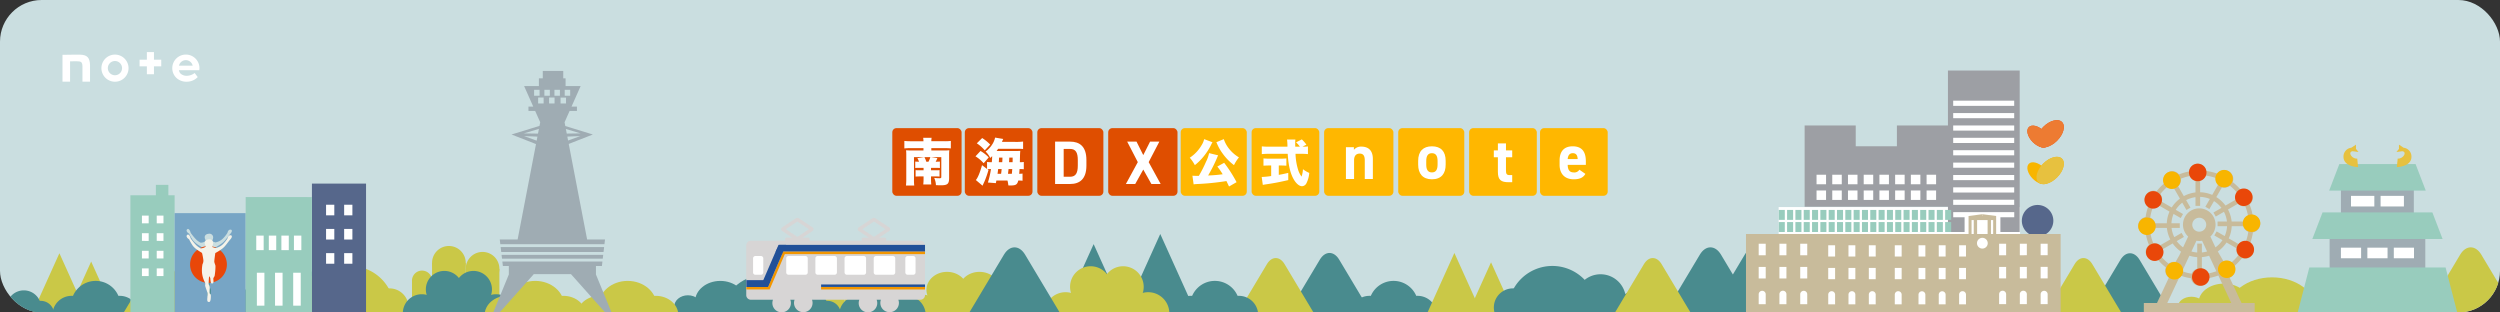<svg xmlns="http://www.w3.org/2000/svg" xmlns:xlink="http://www.w3.org/1999/xlink" width="1200" height="150" viewBox="0 0 1200 150"><rect x="0" y="0" width="1200" height="150" fill="#333333" stroke="none"/><defs><clipPath id="a"><rect width="1200" height="150" rx="20" transform="translate(-15795 -4571)" fill="#7fcad4" opacity="0.254"/></clipPath><clipPath id="b"><rect width="84.587" height="20.688" fill="none"/></clipPath><clipPath id="c"><rect width="67.213" height="20.351" fill="none"/></clipPath><clipPath id="d"><rect width="26.326" height="14.883" fill="none"/></clipPath><clipPath id="e"><rect width="42.882" height="21.247" fill="none"/></clipPath><clipPath id="f"><rect width="84.587" height="27.506" fill="none"/></clipPath><clipPath id="k"><rect width="84.587" height="22.665" fill="none"/></clipPath><clipPath id="l"><rect width="74.858" height="22.665" fill="none"/></clipPath><clipPath id="m"><rect width="74.858" height="19.893" fill="none"/></clipPath><clipPath id="p"><rect width="50.153" height="21.247" fill="#cac847"/></clipPath><clipPath id="r"><rect width="42.883" height="21.247" fill="none"/></clipPath><clipPath id="s"><rect width="42.883" height="21.247" fill="#498b8e"/></clipPath><clipPath id="t"><rect width="85.811" height="45.329" fill="none"/></clipPath></defs><g transform="translate(15795 4571)"><rect width="1200" height="150" rx="20" transform="translate(-15795 -4571)" fill="#cadee0"/><g clip-path="url(#a)"><g transform="translate(-15366.695 -4509.5)"><g transform="translate(310.907 0)"><rect width="32.483" height="32.483" rx="2" transform="translate(0 0)" fill="#ffb700"/><path d="M408.35,21.431c-1.07,1.864-2.843,2.6-5.593,2.6-4.585,0-6.785-2.964-6.785-6.908V15.043c0-4.615,2.322-6.846,6.3-6.846,4.31,0,6.3,2.506,6.3,7.152v1.742h-8.711c.031,2.11.7,3.637,2.873,3.637a2.727,2.727,0,0,0,2.721-1.314Zm-8.5-7.122h4.8c-.092-1.987-.887-2.812-2.354-2.812-1.559,0-2.292,1.07-2.445,2.812" transform="translate(-386.579 0.532)" fill="#fff"/></g><g transform="translate(276.877 0)"><rect width="32.483" height="32.483" rx="2" transform="translate(0 0)" fill="#ffb700"/><path d="M366.271,6.106h1.956V2.744h3.882V6.106H375.1v3.3h-2.995v6.388c0,1.528.306,2.171,1.743,2.171H375.1v3.423h-1.65c-3.7,0-5.227-1.039-5.227-4.983v-7h-1.956Z" transform="translate(-354.421 4.579)" fill="#fff"/></g><g transform="translate(242.847 0)"><rect width="31.709" height="32.483" rx="2" transform="translate(0 0)" fill="#ffb700"/><path d="M342.756,17c0,4.187-1.986,7.03-6.6,7.03-4.432,0-6.6-2.751-6.6-7.03V15.166c0-4.585,2.415-6.969,6.6-6.969,4.249,0,6.6,2.384,6.6,6.969Zm-3.882-.122V15.288c0-2.445-.795-3.79-2.72-3.79s-2.72,1.345-2.72,3.79v1.589c0,2.2.55,3.851,2.72,3.851,2.14,0,2.72-1.65,2.72-3.851" transform="translate(-319.989 0.532)" fill="#fff"/><path d="M336.154,24.529c-4.513,0-7.1-2.745-7.1-7.53V15.166a7.712,7.712,0,0,1,1.871-5.551A6.957,6.957,0,0,1,336.154,7.7c4.58,0,7.1,2.652,7.1,7.469V17a8.015,8.015,0,0,1-1.693,5.413A6.811,6.811,0,0,1,336.154,24.529Zm0-15.832c-3.992,0-6.1,2.237-6.1,6.469V17c0,4.211,2.167,6.53,6.1,6.53,5.043,0,6.1-3.551,6.1-6.53V15.166C342.256,10.934,340.146,8.7,336.154,8.7Zm0,12.531a2.806,2.806,0,0,1-2.6-1.345,5.822,5.822,0,0,1-.616-3.006V15.288c0-2.847,1.083-4.29,3.22-4.29s3.22,1.443,3.22,4.29v1.589a5.845,5.845,0,0,1-.629,3.008A2.8,2.8,0,0,1,336.154,21.228Zm0-9.23c-1.033,0-2.22.374-2.22,3.29v1.589c0,2.38.643,3.351,2.22,3.351,1.1,0,2.22-.4,2.22-3.351V15.288C338.374,12.372,337.188,12,336.154,12Z" transform="translate(-319.989 0.532)" fill="rgba(0,0,0,0)"/></g><g transform="translate(207.271 0)"><rect width="33.256" height="32.483" rx="2" transform="translate(0 0)" fill="#ffb700"/><path d="M293.966,8.473h3.821V9.757A4.4,4.4,0,0,1,301.3,8.2c3.087,0,5.594,1.467,5.594,5.991v9.567h-3.882V14.8c0-2.384-.855-3.24-2.445-3.24-1.8,0-2.69,1.193-2.69,3.209v8.987h-3.912Z" transform="translate(-283.497 0.669)" fill="#fff"/></g><g transform="translate(172.468 0)"><rect width="32.483" height="32.483" rx="2" transform="translate(0 0)" fill="#ffb700"/><path d="M240.989,12.534c-.876,0-1.922.049-2.677.1v-3.5a25.981,25.981,0,0,0,2.774.122h5.5a25.3,25.3,0,0,0,2.726-.122v3.5c-.755-.049-1.8-.1-2.7-.1h-.95v4.5c1.533-.268,2.434-.462,4.551-.95v3.457c-4.551,1.047-6.887,1.485-10.539,2.02-.8.122-1.192.171-1.679.293l-.535-3.821a33.989,33.989,0,0,0,4.551-.439V12.534ZM257.3,3.5a13.8,13.8,0,0,0,2.36-.122v3.7a26.723,26.723,0,0,0-3.164-.146h-2.8a28.339,28.339,0,0,0,1.193,7.472,10.666,10.666,0,0,0,1.7,3.456,12.91,12.91,0,0,0,.681-3.553,13.75,13.75,0,0,0,3.018,1.8,13.22,13.22,0,0,1-1.387,5.014,2.481,2.481,0,0,1-2.069,1.363c-1.412,0-3.017-1.412-4.259-3.772-1.46-2.75-2.312-6.5-2.628-11.78h-9.273c-1.145,0-2.093.049-3.164.146V3.358a27.6,27.6,0,0,0,3.164.146h9.151a26.815,26.815,0,0,0-.195-3.431h4.015a8.877,8.877,0,0,0-.1,1.436c0,.218,0,.73.024,2h2.24a12.313,12.313,0,0,0-1.85-2.093L256.736,0a19.762,19.762,0,0,1,2.191,2.531l-1.9.974Z" transform="translate(-232.62 5.401)" fill="#fff"/><path d="M256.833,22.988c-1.614,0-3.371-1.51-4.7-4.04a23.812,23.812,0,0,1-2.318-8.073v2.289l-.532-.034c-.449-.029-1.609-.1-2.669-.1h-.45v3.406c1.19-.217,2.11-.419,3.939-.84l.612-.141v4.483l-.388.089c-4.437,1.02-6.81,1.475-10.578,2.027l-.367.055a12.8,12.8,0,0,0-1.264.228l-.539.135-.692-4.941h.575a31.217,31.217,0,0,0,4.051-.373V13.034h-.523c-.721,0-1.71.036-2.644.1l-.532.034v-4.6l.562.071a25.718,25.718,0,0,0,2.712.118h5.5a25.109,25.109,0,0,0,2.663-.118l.314-.04q-.049-.565-.088-1.155h-8.8c-1.076,0-2.009.043-3.119.144l-.545.05V2.8l.558.066A27.255,27.255,0,0,0,240.673,3h8.633a21.679,21.679,0,0,0-.172-2.86l-.082-.571h5.177l-.091.578c-.033.208-.056.417-.071.645l2.771-1.41.257.267a20.288,20.288,0,0,1,2.228,2.574l.364.476-.462.237c.122-.014.235-.03.344-.049l.586-.1V7.651l-.564-.073a26.3,26.3,0,0,0-3.1-.142h-2.265a26.611,26.611,0,0,0,1.133,6.814,12.2,12.2,0,0,0,1.057,2.473,20.048,20.048,0,0,0,.356-2.46l.088-.9.716.555a13.241,13.241,0,0,0,2.916,1.74l.342.153-.051.371a13.618,13.618,0,0,1-1.451,5.2l0,.008A2.963,2.963,0,0,1,256.833,22.988ZM240.673,6.436h9.744l.028.47c.31,5.176,1.126,8.854,2.571,11.575,1.138,2.164,2.6,3.507,3.818,3.507a2.01,2.01,0,0,0,1.64-1.12,12.055,12.055,0,0,0,1.269-4.458,13.8,13.8,0,0,1-2.067-1.181,10.8,10.8,0,0,1-.622,2.824l-.329.807-.531-.691a11.078,11.078,0,0,1-1.782-3.6,28.853,28.853,0,0,1-1.217-7.6l-.033-.531h3.331c1.048,0,1.955.031,2.664.091V3.951c-.49.044-1.066.054-1.86.054h-4.215l-.009-.49c-.024-1.27-.024-1.785-.024-2,0-.353.011-.654.034-.936H250.2c.039.416.06,1.017.127,2.913l.018.518h-9.669c-1.041,0-1.919-.031-2.664-.094V6.538C238.922,6.467,239.746,6.436,240.673,6.436Zm-2.639,12.086.382,2.732c.236-.043.489-.081.816-.13l.368-.055c3.629-.532,5.954-.972,10.114-1.924V16.714c-1.715.392-2.589.574-3.965.815l-.586.1v-5.6h1.45c.787,0,1.625.036,2.2.067V9.676c-.609.045-1.408.072-2.226.072h-5.5c-.842,0-1.658-.027-2.274-.072V12.1c.575-.031,1.405-.067,2.177-.067h1.523v6l-.429.061C240.3,18.345,239.02,18.483,238.033,18.522ZM254.815,1.538a13.279,13.279,0,0,1,1.4,1.664l.087.114,1.868-.958A16.341,16.341,0,0,0,256.632.614ZM254.063,3h.731a8.564,8.564,0,0,0-.743-.815C254.053,2.4,254.057,2.668,254.063,3Z" transform="translate(-232.62 5.401)" fill="rgba(0,0,0,0)"/></g><g transform="translate(138.438 0)"><rect width="31.709" height="32.483" rx="2" transform="translate(0 0)" fill="#ffb700"/><path d="M195.774,1.724a8.113,8.113,0,0,0-.657,1.216,29.194,29.194,0,0,1-3.968,6.036A25.473,25.473,0,0,1,187.3,12.7a17.811,17.811,0,0,0-2.434-3.554,18.03,18.03,0,0,0,5.671-6.011A9.5,9.5,0,0,0,191.783.215Zm7.935,21.223c-.608-1.29-.779-1.655-1.242-2.6a123.218,123.218,0,0,1-14.384,1.436,13.1,13.1,0,0,0-1.362.145l-.584-4.162a16.818,16.818,0,0,0,1.776.073h1.315a63,63,0,0,0,3.431-6.741,17.01,17.01,0,0,0,1.485-4.162L198.5,8a3.907,3.907,0,0,0-.365.779,73.2,73.2,0,0,1-4.454,8.883,67.84,67.84,0,0,0,6.985-.584,31.557,31.557,0,0,0-2.58-3.7l3.286-1.8a64.519,64.519,0,0,1,5.963,9.3ZM201.2.215a15.141,15.141,0,0,0,2.629,4.746,16.989,16.989,0,0,0,4.648,4.015,18.763,18.763,0,0,0-2.385,3.724,25.068,25.068,0,0,1-5.452-5.573,23.207,23.207,0,0,1-2.8-4.99,3.541,3.541,0,0,0-.218-.438Z" transform="translate(-180.52 5.065)" fill="#fff"/></g><g transform="translate(103.636 0)"><rect width="33.256" height="32.483" rx="2" transform="translate(0 0)" fill="#df4e00"/><path d="M141.115,22.111l5.718-10.492-5.1-9.844h4.48l3.242,6.484,3.271-6.484h4.451l-5.129,9.844L157.8,22.111h-4.45l-3.89-6.926-3.861,6.926Z" transform="translate(-132.629 4.702)" fill="#fff"/></g><g transform="translate(69.605 0)"><rect width="31.709" height="32.483" rx="2" transform="translate(0 0)" fill="#df4e00"/><path d="M104.126,22.111V1.775h7.22c4.6,0,7.811,2.358,7.811,8.842v2.652c0,6.454-3.213,8.841-7.811,8.841Zm10.9-8.841V10.617c0-3.507-.943-5.334-3.684-5.334h-3.094V18.633h3.094c2.741,0,3.684-1.856,3.684-5.364" transform="translate(-95.591 4.703)" fill="#fff"/></g><g transform="translate(34.803 0)"><rect width="32.483" height="32.483" rx="2" transform="translate(0 0)" fill="#df4e00"/><path d="M52.72,6.721a18.062,18.062,0,0,1,3.943,3.091l-2.434,2.8A17.032,17.032,0,0,0,50.31,9.3Zm4.7,8.689a12.45,12.45,0,0,0-1.363.073l.487.389a46.131,46.131,0,0,1-1.825,5.281c-.1.219-.438.974-1.022,2.239L50.48,20.667c.876-.9,2.044-3.7,2.969-7.131l2.41,1.826V12a15.208,15.208,0,0,0,2.288.122c.122-1.216.146-1.752.17-2.9-.365.34-.439.413-.925.852a10.315,10.315,0,0,0-2.239-3.067A12.425,12.425,0,0,0,58.317,3.63,10.122,10.122,0,0,0,59.729.3l3.894.657c-.195.462-.268.584-.414.925a3.85,3.85,0,0,1-.218.487h6.352a26.023,26.023,0,0,0,3.821-.17V5.772c-.755-.072-1.533-.1-3.334-.1h-8.64c-.365.535-.438.657-.73,1.071h8.786c1.217,0,2.069-.024,2.58-.074-.1.681-.146,1.68-.219,5.452A10.3,10.3,0,0,0,73.5,12v3.505a15.714,15.714,0,0,0-1.8-.1H71.46c-.1,1.582-.1,1.582-.17,2.263a8.626,8.626,0,0,0,1.606-.1v3.456a12.3,12.3,0,0,0-1.729-.1h-.316c-.487,1.922-1.168,2.36-3.675,2.36-.146,0-.17,0-1.095-.024a13.674,13.674,0,0,0-.414-2.336h-5.33l-.244,1.241-3.821-.292a46.014,46.014,0,0,0,1.485-6.473ZM53.523.515a20.4,20.4,0,0,1,3.845,3.14l-2.6,2.775a18.265,18.265,0,0,0-3.821-3.383ZM62.6,17.674c.171-1.193.171-1.193.268-2.263H61.189c-.147,1.289-.147,1.289-.293,2.263ZM61.627,9.91c-.024,1.047-.048,1.241-.121,2.214H63.16c0-.219.024-.389.024-.486.049-.706.049-.706.073-1.728Zm6.133,7.764c.1-.925.1-.925.195-2.263H66.178c-.072.681-.072.681-.267,2.263ZM66.544,9.91c-.049.876-.074,1.631-.122,2.214h1.7c.024-1.338.024-1.338.024-2.214Z" transform="translate(-45.185 4.242)" fill="#fff"/></g><g transform="translate(0 0)"><rect width="33.256" height="32.483" rx="2" transform="translate(0 0)" fill="#df4e00"/><path d="M5.233,11.883a17.341,17.341,0,0,0,1.8.073,8.98,8.98,0,0,0-.779-1.728l3.164-.487H4.624V20.474a21.151,21.151,0,0,0,.122,2.9H.779a26.272,26.272,0,0,0,.146-3.14V8.67a18.677,18.677,0,0,0-.1-2.215,24.718,24.718,0,0,0,2.507.1H9.176V5.434H3.115A28.812,28.812,0,0,0,0,5.579v-3.6a25.246,25.246,0,0,0,3.115.147h6.06A10.458,10.458,0,0,0,9.03.468h4.065a9.936,9.936,0,0,0-.146,1.656H19.2a24.707,24.707,0,0,0,3.115-.147v3.6A28.5,28.5,0,0,0,19.2,5.434H12.948V6.553H19.3a17.975,17.975,0,0,0,2.288-.1,19.209,19.209,0,0,0-.1,2.215V19.744c0,2.872-.754,3.529-3.992,3.529-.657,0-1.46-.024-2.336-.073a9.413,9.413,0,0,0-.828-3.48,21.239,21.239,0,0,0,2.531.17c.706,0,.876-.122.876-.633V9.741H12.729l3.14.487c-.122.243-.122.243-.414.925-.122.243-.219.438-.414.8a19.268,19.268,0,0,0,2.021-.073v3.091c-.681-.049-1.047-.073-2.093-.073H12.8v1.168h2.142A13.412,13.412,0,0,0,16.891,16v3.091a15.345,15.345,0,0,0-2.02-.073H12.8v.852c0,1.29.049,2.142.122,3.018H9.078a25.713,25.713,0,0,0,.146-3.018v-.852H7.618c-1.046,0-1.436.024-2.215.073V16a19.035,19.035,0,0,0,2.288.073H9.224V14.9H6.936a14.152,14.152,0,0,0-1.7.073Zm6.352.073a11.459,11.459,0,0,0,.9-2.215H9.614a11.178,11.178,0,0,1,.925,2.215Z" transform="translate(5.782 4.167)" fill="#fff"/></g></g><g transform="translate(-14872.449 -4452.926)"><path d="M247.382,329.174a8.08,8.08,0,1,1-8.081-8.081,8.081,8.081,0,0,1,8.081,8.081" transform="translate(-23.834 -321.093)" fill="#cac847"/><rect width="16.161" height="21.681" transform="translate(207.385 8.165)" fill="#cac847"/><path d="M264.705,332.232a8.08,8.08,0,1,1-8.079-8.081,8.078,8.078,0,0,1,8.079,8.081" transform="translate(-24.998 -321.298)" fill="#cac847"/><rect width="16.16" height="18.83" transform="translate(223.546 11.016)" fill="#cac847"/><path d="M230.527,338.571a4.816,4.816,0,1,1-4.816-4.816,4.815,4.815,0,0,1,4.816,4.816" transform="translate(-23.141 -321.944)" fill="#cac847"/><rect width="9.631" height="14.637" transform="translate(197.756 16.678)" fill="#cac847"/><path d="M51.342,353.189l-12.8-28.363-12.8,28.363Z" transform="translate(-10.029 -321.344)" fill="#cac847"/><path d="M65.81,352.979,55.032,329.1,44.256,352.979Z" transform="translate(-11.273 -321.631)" fill="#cac847"/><g transform="translate(121.586 11.016)"><g transform="translate(0 0)" clip-path="url(#b)"><path d="M175.521,344.782c0,5.051-5.443,9.145-12.158,9.145s-12.157-4.094-12.157-9.145,5.444-9.145,12.157-9.145,12.158,4.093,12.158,9.145" transform="translate(-140.044 -328.591)" fill="#cac847"/><path d="M153.676,349.557c0,2.733-2.946,4.948-6.577,4.948s-6.578-2.215-6.578-4.948,2.946-4.948,6.578-4.948,6.577,2.216,6.577,4.948" transform="translate(-139.326 -331.268)" fill="#cac847"/><path d="M217.831,349.8c0,3.809-4.105,6.9-9.169,6.9s-9.17-3.088-9.17-6.9,4.106-6.895,9.17-6.895,9.169,3.086,9.169,6.895" transform="translate(-143.288 -330.759)" fill="#cac847"/><path d="M208.815,347.4c0,8.859-9.548,16.041-21.326,16.041s-21.328-7.182-21.328-16.041,9.549-16.04,21.328-16.04,21.326,7.18,21.326,16.04" transform="translate(-141.049 -327.316)" fill="#cac847"/></g></g><g transform="translate(186.917 11.353)"><g transform="translate(0 0)" clip-path="url(#c)"><path d="M260.768,342.793a8.874,8.874,0,1,1-8.875-8.874,8.874,8.874,0,0,1,8.875,8.874" transform="translate(-211.544 -333.308)" fill="#498b8e"/><path d="M245.775,342.793a8.874,8.874,0,1,1-8.875-8.874,8.875,8.875,0,0,1,8.875,8.874" transform="translate(-210.537 -333.308)" fill="#498b8e"/><path d="M272.576,355.018a9.1,9.1,0,1,1-9.105-9.1,9.1,9.1,0,0,1,9.105,9.1" transform="translate(-212.306 -334.114)" fill="#498b8e"/><path d="M216.181,355.018a9.106,9.106,0,1,0,9.106-9.1,9.105,9.105,0,0,0-9.106,9.1" transform="translate(-209.741 -334.114)" fill="#498b8e"/><rect width="29.582" height="11.67" transform="translate(17.91 13.61)" fill="#498b8e"/></g></g><g transform="translate(0 16.881)"><g transform="translate(0 0)" clip-path="url(#d)"><path d="M28.875,352.237a8.309,8.309,0,1,1-8.309-8.309,8.309,8.309,0,0,1,8.309,8.309" transform="translate(-9.123 -339.508)" fill="#498b8e"/><path d="M35.843,355.795a6.483,6.483,0,1,1-6.483-6.484,6.481,6.481,0,0,1,6.483,6.484" transform="translate(-9.836 -339.87)" fill="#498b8e"/><path d="M5.552,355.795a6.483,6.483,0,1,0,6.482-6.484,6.481,6.481,0,0,0-6.482,6.484" transform="translate(-8.672 -339.87)" fill="#498b8e"/></g></g><g transform="translate(24.298 10.443)"><g transform="translate(0 0)" clip-path="url(#e)"><path d="M69.147,350.915a11.861,11.861,0,1,1-11.862-11.862,11.861,11.861,0,0,1,11.862,11.862" transform="translate(-35.649 -332.743)" fill="#498b8e"/><path d="M79.094,355.992a9.254,9.254,0,1,1-9.254-9.254,9.255,9.255,0,0,1,9.254,9.254" transform="translate(-36.668 -333.259)" fill="#498b8e"/><path d="M35.854,355.992a9.254,9.254,0,1,0,9.254-9.254,9.254,9.254,0,0,0-9.254,9.254" transform="translate(-35.006 -333.259)" fill="#498b8e"/></g></g><path d="M95.943,350.014l14.981-25.043c2.536-4.238,6.684-4.238,9.219,0l14.982,25.043Z" transform="translate(-15.678 -318.31)" fill="#498b8e"/><path d="M274.746,352.844l16.484-27.555c2.79-4.663,7.355-4.663,10.144,0l16.484,27.555Z" transform="translate(-32.898 -321.14)" fill="#cac847"/><path d="M72.7,353.214l13.76-23c2.329-3.893,6.14-3.893,8.468,0l13.76,23Z" transform="translate(-13.184 -321.509)" fill="#cac847"/></g><g transform="translate(-15795 -4463.672)"><path d="M247.382,329.174a8.08,8.08,0,1,1-8.081-8.081,8.081,8.081,0,0,1,8.081,8.081" transform="translate(-23.834 -310.345)" fill="#cac847"/><rect width="16.161" height="21.681" transform="translate(207.385 18.913)" fill="#cac847"/><path d="M264.705,332.232a8.08,8.08,0,1,1-8.079-8.081,8.078,8.078,0,0,1,8.079,8.081" transform="translate(-24.998 -310.551)" fill="#cac847"/><rect width="16.16" height="18.83" transform="translate(223.546 21.764)" fill="#cac847"/><path d="M230.527,338.571a4.816,4.816,0,1,1-4.816-4.816,4.815,4.815,0,0,1,4.816,4.816" transform="translate(-23.141 -311.196)" fill="#cac847"/><rect width="9.631" height="14.637" transform="translate(197.756 27.426)" fill="#cac847"/><path d="M994.044,335.865a6.493,6.493,0,1,1-6.493-6.493,6.493,6.493,0,0,1,6.493,6.493" transform="translate(-74.214 -310.902)" fill="#cac847"/><rect width="12.986" height="17.421" transform="translate(906.843 25.031)" fill="#cac847"/><path d="M1007.963,338.322a6.492,6.492,0,1,1-6.491-6.493,6.491,6.491,0,0,1,6.491,6.493" transform="translate(-75.15 -311.067)" fill="#cac847"/><rect width="12.984" height="15.129" transform="translate(919.829 27.323)" fill="#cac847"/><path d="M980.5,342.151a3.869,3.869,0,1,1-3.869-3.869,3.869,3.869,0,0,1,3.869,3.869" transform="translate(-73.657 -311.5)" fill="#cac847"/><path d="M157.861,347.041l16.911-37.47,16.912,37.47Z" transform="translate(-18.906 -309.571)" fill="#498b8e"/><path d="M140.328,351.671l14.237-31.544L168.8,351.671Z" transform="translate(-17.728 -310.28)" fill="#498b8e"/><path d="M51.342,353.189l-12.8-28.363-12.8,28.363Z" transform="translate(-10.029 -310.596)" fill="#cac847"/><path d="M65.81,352.979,55.032,329.1,44.256,352.979Z" transform="translate(-11.273 -310.883)" fill="#cac847"/><g transform="translate(121.586 14.946)"><g transform="translate(0 0)" clip-path="url(#f)"><path d="M175.521,347.8a12.158,12.158,0,1,1-12.158-12.158A12.158,12.158,0,0,1,175.521,347.8" transform="translate(-140.044 -326.269)" fill="#cac847"/><path d="M153.676,351.187a6.578,6.578,0,1,1-6.577-6.578,6.578,6.578,0,0,1,6.577,6.578" transform="translate(-139.326 -326.872)" fill="#cac847"/><path d="M217.831,352.071a9.169,9.169,0,1,1-9.169-9.167,9.169,9.169,0,0,1,9.169,9.167" transform="translate(-143.288 -326.757)" fill="#cac847"/><path d="M208.815,352.691a21.327,21.327,0,1,1-21.326-21.326,21.327,21.327,0,0,1,21.326,21.326" transform="translate(-141.049 -325.982)" fill="#cac847"/></g></g><path d="M786.147,353.361l-10.779-23.878-10.776,23.878Z" transform="translate(-59.671 -310.909)" fill="#cac847"/><g transform="translate(707.001 14.946)"><g transform="translate(0 0)" clip-path="url(#f)"><path d="M819.468,347.8a12.158,12.158,0,1,0,12.158-12.158A12.158,12.158,0,0,0,819.468,347.8" transform="translate(-770.358 -326.269)" fill="#498b8e"/><path d="M842.116,351.187a6.578,6.578,0,1,0,6.578-6.578,6.578,6.578,0,0,0-6.578,6.578" transform="translate(-771.88 -326.872)" fill="#498b8e"/><path d="M777.588,352.071a9.169,9.169,0,1,0,9.169-9.167,9.169,9.169,0,0,0-9.169,9.167" transform="translate(-767.544 -326.757)" fill="#498b8e"/><path d="M784.854,352.691a21.326,21.326,0,1,0,21.325-21.326,21.326,21.326,0,0,0-21.325,21.326" transform="translate(-768.033 -325.982)" fill="#498b8e"/></g></g><g transform="translate(186.917 22.101)"><g transform="translate(0 0)" clip-path="url(#c)"><path d="M260.768,342.793a8.874,8.874,0,1,1-8.875-8.874,8.874,8.874,0,0,1,8.875,8.874" transform="translate(-211.544 -333.308)" fill="#498b8e"/><path d="M245.775,342.793a8.874,8.874,0,1,1-8.875-8.874,8.875,8.875,0,0,1,8.875,8.874" transform="translate(-210.537 -333.308)" fill="#498b8e"/><path d="M272.576,355.018a9.1,9.1,0,1,1-9.105-9.1,9.1,9.1,0,0,1,9.105,9.1" transform="translate(-212.306 -334.114)" fill="#498b8e"/><path d="M216.181,355.018a9.106,9.106,0,1,0,9.106-9.1,9.105,9.105,0,0,0-9.106,9.1" transform="translate(-209.741 -334.114)" fill="#498b8e"/><rect width="29.582" height="11.67" transform="translate(17.91 13.61)" fill="#498b8e"/></g></g><g transform="translate(0 27.629)"><g transform="translate(0 0)" clip-path="url(#d)"><path d="M28.875,352.237a8.309,8.309,0,1,1-8.309-8.309,8.309,8.309,0,0,1,8.309,8.309" transform="translate(-9.123 -339.508)" fill="#498b8e"/><path d="M35.843,355.795a6.483,6.483,0,1,1-6.483-6.484,6.481,6.481,0,0,1,6.483,6.484" transform="translate(-9.836 -339.87)" fill="#498b8e"/><path d="M5.552,355.795a6.483,6.483,0,1,0,6.482-6.484,6.481,6.481,0,0,0-6.482,6.484" transform="translate(-8.672 -339.87)" fill="#498b8e"/></g></g><g transform="translate(24.298 21.19)"><g transform="translate(0 0)" clip-path="url(#e)"><path d="M69.147,350.915a11.861,11.861,0,1,1-11.862-11.862,11.861,11.861,0,0,1,11.862,11.862" transform="translate(-35.649 -332.743)" fill="#498b8e"/><path d="M79.094,355.992a9.254,9.254,0,1,1-9.254-9.254,9.255,9.255,0,0,1,9.254,9.254" transform="translate(-36.668 -333.259)" fill="#498b8e"/><path d="M35.854,355.992a9.254,9.254,0,1,0,9.254-9.254,9.254,9.254,0,0,0-9.254,9.254" transform="translate(-35.006 -333.259)" fill="#498b8e"/></g></g><path d="M889.031,352.844l16.484-27.555c2.789-4.663,7.354-4.663,10.144,0l16.484,27.555Z" transform="translate(-68.031 -310.392)" fill="#498b8e"/><path d="M95.943,352.844l16.484-27.555c2.79-4.663,7.354-4.663,10.143,0l16.485,27.555Z" transform="translate(-14.745 -310.392)" fill="#498b8e"/><path d="M72.7,353.214l13.76-23c2.329-3.893,6.14-3.893,8.468,0l13.76,23Z" transform="translate(-13.184 -310.762)" fill="#cac847"/><path d="M459.692,329.174a8.08,8.08,0,1,1-8.081-8.081,8.081,8.081,0,0,1,8.081,8.081" transform="translate(-38.099 -310.345)" fill="#cac847"/><rect width="16.161" height="21.681" transform="translate(405.432 18.913)" fill="#cac847"/><path d="M473.62,336.613a6.382,6.382,0,1,1-6.381-6.384,6.381,6.381,0,0,1,6.381,6.384" transform="translate(-39.263 -310.959)" fill="#cac847"/><rect width="12.765" height="14.874" transform="translate(421.592 25.72)" fill="#cac847"/><path d="M442.632,333.838a6.232,6.232,0,1,1-6.232-6.233,6.231,6.231,0,0,1,6.232,6.233" transform="translate(-37.201 -310.783)" fill="#cac847"/><rect width="12.463" height="18.943" transform="translate(392.968 23.119)" fill="#cac847"/><path d="M587.806,352.382l16.911-37.47,16.912,37.47Z" transform="translate(-47.793 -309.93)" fill="#498b8e"/><path d="M556.39,351.671l14.238-31.544,14.236,31.544Z" transform="translate(-45.682 -310.28)" fill="#498b8e"/><path d="M950.041,352.809l14.237-31.544,14.236,31.544Z" transform="translate(-72.13 -310.357)" fill="#498b8e"/><path d="M925.96,352.382l16.911-37.47,16.912,37.47Z" transform="translate(-70.513 -309.93)" fill="#cac847"/><g transform="translate(322.429 19.787)"><g transform="translate(0 0)" clip-path="url(#k)"><path d="M404.831,345.656c0,5.534-5.443,10.019-12.158,10.019s-12.157-4.485-12.157-10.019,5.444-10.019,12.157-10.019,12.158,4.484,12.158,10.019" transform="translate(-369.354 -327.917)" fill="#498b8e"/><path d="M382.987,350.03c0,2.994-2.945,5.421-6.578,5.421s-6.576-2.427-6.576-5.421,2.945-5.421,6.576-5.421,6.578,2.428,6.578,5.421" transform="translate(-368.636 -329.993)" fill="#498b8e"/><path d="M447.141,350.458c0,4.173-4.105,7.556-9.169,7.556s-9.169-3.383-9.169-7.556,4.1-7.554,9.169-7.554,9.169,3.381,9.169,7.554" transform="translate(-372.598 -329.599)" fill="#498b8e"/><path d="M438.124,348.938c0,9.706-9.547,17.574-21.325,17.574s-21.328-7.868-21.328-17.574,9.549-17.573,21.328-17.573,21.325,7.866,21.325,17.573" transform="translate(-370.359 -326.929)" fill="#498b8e"/></g></g><g transform="translate(494.154 19.787)"><g transform="translate(0 0)" clip-path="url(#l)"><path d="M595.991,341.4a9.884,9.884,0,1,1-9.885-9.883,9.884,9.884,0,0,1,9.885,9.883" transform="translate(-541.169 -330.832)" fill="#cac847"/><path d="M579.292,341.4a9.884,9.884,0,1,1-9.884-9.883,9.884,9.884,0,0,1,9.884,9.883" transform="translate(-540.047 -330.832)" fill="#cac847"/><path d="M609.143,355.011A10.14,10.14,0,1,1,599,344.871a10.139,10.139,0,0,1,10.141,10.14" transform="translate(-542.018 -331.73)" fill="#cac847"/><path d="M546.333,355.011a10.142,10.142,0,1,0,10.142-10.14,10.14,10.14,0,0,0-10.142,10.14" transform="translate(-539.161 -331.73)" fill="#cac847"/><rect width="32.947" height="12.998" transform="translate(19.947 15.157)" fill="#cac847"/></g></g><g transform="translate(425.21 22.559)"><g transform="translate(0 0)" clip-path="url(#m)"><path d="M595.991,340.186c0,4.792-4.425,8.675-9.885,8.675s-9.882-3.883-9.882-8.675,4.423-8.674,9.882-8.674,9.885,3.884,9.885,8.674" transform="translate(-541.169 -330.915)" fill="#cac847"/><path d="M579.292,340.186c0,4.792-4.426,8.675-9.884,8.675s-9.883-3.883-9.883-8.675,4.425-8.674,9.883-8.674,9.884,3.884,9.884,8.674" transform="translate(-540.047 -330.915)" fill="#cac847"/><path d="M609.143,353.771c0,4.916-4.539,8.9-10.141,8.9s-10.14-3.984-10.14-8.9,4.541-8.9,10.14-8.9,10.141,3.984,10.141,8.9" transform="translate(-542.018 -333.337)" fill="#cac847"/><path d="M546.333,353.771c0,4.916,4.54,8.9,10.142,8.9s10.142-3.984,10.142-8.9-4.541-8.9-10.142-8.9-10.142,3.984-10.142,8.9" transform="translate(-539.161 -333.337)" fill="#cac847"/><rect width="32.947" height="11.408" transform="translate(19.947 13.303)" fill="#cac847"/></g></g><g transform="translate(377.613 27.629)"><g transform="translate(0 0)" clip-path="url(#d)"><path d="M433.685,352.237a8.309,8.309,0,1,1-8.31-8.309,8.309,8.309,0,0,1,8.31,8.309" transform="translate(-413.934 -339.508)" fill="#498b8e"/><path d="M440.653,355.795a6.483,6.483,0,1,1-6.482-6.484,6.481,6.481,0,0,1,6.482,6.484" transform="translate(-414.647 -339.87)" fill="#498b8e"/><path d="M410.362,355.795a6.483,6.483,0,1,0,6.482-6.484,6.481,6.481,0,0,0-6.482,6.484" transform="translate(-413.483 -339.87)" fill="#498b8e"/></g></g><g transform="translate(401.91 21.19)"><g transform="translate(0 0)" clip-path="url(#e)"><path d="M473.957,350.915A11.861,11.861,0,1,1,462.1,339.053a11.861,11.861,0,0,1,11.862,11.862" transform="translate(-440.459 -332.743)" fill="#498b8e"/><path d="M483.9,355.992a9.254,9.254,0,1,1-9.254-9.254,9.255,9.255,0,0,1,9.254,9.254" transform="translate(-441.478 -333.259)" fill="#498b8e"/><path d="M440.663,355.992a9.254,9.254,0,1,0,9.255-9.254,9.254,9.254,0,0,0-9.255,9.254" transform="translate(-439.816 -333.259)" fill="#498b8e"/></g></g><g transform="translate(275.98 21.19)"><g transform="translate(0 0)" clip-path="url(#p)"><path d="M477.98,350.915c0,6.551-6.211,11.862-13.873,11.862s-13.872-5.31-13.872-11.862,6.211-11.862,13.872-11.862,13.873,5.311,13.873,11.862" transform="translate(-438.802 -332.743)" fill="#cac847"/><path d="M487.042,355.992c0,5.111-4.846,9.254-10.824,9.254s-10.824-4.144-10.824-9.254,4.846-9.254,10.824-9.254,10.824,4.143,10.824,9.254" transform="translate(-437.422 -333.259)" fill="#cac847"/><path d="M440.663,355.992c0,5.111,4.845,9.254,10.825,9.254s10.822-4.144,10.822-9.254-4.846-9.254-10.822-9.254-10.825,4.143-10.825,9.254" transform="translate(-439.672 -333.259)" fill="#cac847"/></g></g><g transform="translate(231.627 21.19)"><g transform="translate(0 0)" clip-path="url(#p)"><path d="M477.98,350.915c0,6.551-6.211,11.862-13.873,11.862s-13.872-5.31-13.872-11.862,6.211-11.862,13.872-11.862,13.873,5.311,13.873,11.862" transform="translate(-438.802 -332.743)" fill="#cac847"/><path d="M487.042,355.992c0,5.111-4.846,9.254-10.824,9.254s-10.824-4.144-10.824-9.254,4.846-9.254,10.824-9.254,10.824,4.143,10.824,9.254" transform="translate(-437.422 -333.259)" fill="#cac847"/><path d="M440.663,355.992c0,5.111,4.845,9.254,10.825,9.254s10.822-4.144,10.822-9.254-4.846-9.254-10.822-9.254-10.825,4.143-10.825,9.254" transform="translate(-439.672 -333.259)" fill="#cac847"/></g></g><path d="M507.832,352.844l16.485-27.555c2.789-4.663,7.354-4.663,10.143,0l16.484,27.555Z" transform="translate(-42.419 -310.392)" fill="#498b8e"/><path d="M507.832,352.844l16.485-27.555c2.789-4.663,7.354-4.663,10.143,0l16.484,27.555Z" transform="translate(291.612 -310.392)" fill="#498b8e"/><path d="M507.832,350.155l15.057-25.168c2.547-4.259,6.717-4.259,9.265,0l15.056,25.168Z" transform="translate(110.647 -307.702)" fill="#498b8e"/><path d="M481.981,353.214l13.76-23c2.329-3.893,6.139-3.893,8.467,0l13.761,23Z" transform="translate(293.349 -310.762)" fill="#cac847"/><path d="M481.981,353.214l13.76-23c2.329-3.893,6.139-3.893,8.467,0l13.761,23Z" transform="translate(112.383 -310.762)" fill="#cac847"/><g transform="translate(647.269 21.19)"><g transform="translate(0 0)" clip-path="url(#r)"><path d="M736.989,350.915a11.862,11.862,0,1,1-11.863-11.862,11.862,11.862,0,0,1,11.863,11.862" transform="translate(-703.491 -332.743)" fill="#498b8e"/><path d="M746.936,355.992a9.254,9.254,0,1,1-9.254-9.254,9.254,9.254,0,0,1,9.254,9.254" transform="translate(-704.51 -333.259)" fill="#498b8e"/><path d="M703.7,355.992a9.254,9.254,0,1,0,9.254-9.254,9.253,9.253,0,0,0-9.254,9.254" transform="translate(-702.848 -333.259)" fill="#498b8e"/></g></g><g transform="translate(561.503 21.19)"><g transform="translate(0 0)" clip-path="url(#s)"><path d="M736.989,350.915a11.862,11.862,0,1,1-11.863-11.862,11.862,11.862,0,0,1,11.863,11.862" transform="translate(-703.491 -332.743)" fill="#498b8e"/><path d="M746.936,355.992a9.254,9.254,0,1,1-9.254-9.254,9.254,9.254,0,0,1,9.254,9.254" transform="translate(-704.51 -333.259)" fill="#498b8e"/><path d="M703.7,355.992a9.254,9.254,0,1,0,9.254-9.254,9.253,9.253,0,0,0-9.254,9.254" transform="translate(-702.848 -333.259)" fill="#498b8e"/></g></g><path d="M769.167,353.038l-12.8-28.363-12.8,28.363Z" transform="translate(-58.258 -310.586)" fill="#cac847"/></g><g transform="translate(-15732.41 -4482.871)"><rect width="16.791" height="35.447" transform="translate(1.774 13.284)" fill="#fff"/><rect width="27.052" height="35.447" transform="translate(57.743 24.478)" fill="#fff"/><rect width="27.052" height="35.447" transform="translate(84.794 6.755)" fill="#fff"/><path d="M62.256,379.973V374.96h-6v5.013H44.024v56.18H65.259v-56.18ZM52.8,418.751H49.563v-3.7H52.8Zm0-8.441H49.563v-3.7H52.8Zm0-8.444H49.563v-3.7H52.8Zm0-8.437H49.563v-3.7H52.8ZM59.9,418.751H56.661v-3.7H59.9Zm0-8.441H56.661v-3.7H59.9Zm0-8.444H56.661v-3.7H59.9Zm0-8.437H56.661v-3.7H59.9Z" transform="translate(-44.024 -374.363)" fill="#98ccbd"/><path d="M137.442,436.11h25.97V374.32h-25.97Zm10.736-23.335h-3.959v-5.088h3.959Zm0-11.606h-3.959v-5.09h3.959Zm0-11.613h-3.959v-5.093h3.959Zm8.679,23.219H152.9v-5.088h3.961Zm0-11.606H152.9v-5.09h3.961Zm0-11.613H152.9v-5.093h3.961Z" transform="translate(-50.301 -374.32)" fill="#56678b"/><path d="M66.789,437.131h34.1V389.526h-34.1Zm26.726-37.688c-1.032,1.089-2.2,3.126-3.774,4.356a24.536,24.536,0,0,1-3.429,2.179s-.522,3.528-.485,4.154.546,1.553.566,2.118a29.66,29.66,0,0,1-.4,4.656c-.243.746-.667.808-.627,1.551s.2,1.5-.079,1.86-.928.584-1.17-.424a13.093,13.093,0,0,1-.2-1.815,2.679,2.679,0,0,0-.507-.947s-.079-.063-.16.805-.14,2.258-.121,2.845.524.547.524,2.138a17.313,17.313,0,0,0-.061,2.318c.121.4.587.262.587,1.293s-.041,3.022-.929,2.942-.807-.7-.786-1.673a17.351,17.351,0,0,0,.1-2.6c-.121-.7-.866-2.58-1.068-3.308s.262-1.089-.263-2.057a12.215,12.215,0,0,1-1.31-4.5,15.649,15.649,0,0,1,.243-3.994,3.6,3.6,0,0,0,.422-1.912,27.332,27.332,0,0,0-.645-3.451c-.143-.261-2.947-1.593-4.418-3.469a22.874,22.874,0,0,1-1.753-3.047c-.2-.281-.749-.4-1.111-1.128a.8.8,0,0,1,.283-1.15c.16-.142.664-.163,1.089.625s.321.927.543,1.29A26.442,26.442,0,0,0,76.953,402a8.205,8.205,0,0,0,2.339,1.714,4.14,4.14,0,0,0,2.3-.727c.265-.3.062-.5-.16-.95s-.8-2.487,2.007-2.65a1.767,1.767,0,0,1,1.8,2.149c-.018.4-.4,1.069-.382,1.333s.222.3.524.381.665.244.968.327a6.9,6.9,0,0,0,4.075-2.34,14.033,14.033,0,0,0,1.735-2.282,2.377,2.377,0,0,1,.6-1.228,1.186,1.186,0,0,1,1.272-.184c.24.184.5.806-.523,1.9" transform="translate(-45.554 -375.342)" fill="#77a5c5"/><path d="M103.34,436.577h31.811V381.263H103.34Zm5.082-36.842h3.556v6.984h-3.556Zm3.915,33.643h-3.619V417.563h3.619Zm2.116-33.643h3.556v6.984h-3.556Zm6.6,33.643h-3.619V417.563h3.619Zm2.983-26.659h-3.553v-6.984h3.553Zm5.736,26.659h-3.62V417.563h3.62Zm.295-26.659h-3.554v-6.984h3.554Z" transform="translate(-48.009 -374.786)" fill="#98ccbd"/><path d="M92.4,415.3a8.832,8.832,0,1,1-8.834-8.83A8.833,8.833,0,0,1,92.4,415.3" transform="translate(-46.087 -376.48)" fill="#e94709"/><path d="M93.928,402.879c-1.032,1.089-2.2,3.126-3.774,4.356a24.533,24.533,0,0,1-3.429,2.179s-.522,3.528-.485,4.154.546,1.553.566,2.118a29.691,29.691,0,0,1-.4,4.657c-.243.745-.667.807-.627,1.55s.2,1.5-.079,1.86-.928.583-1.17-.424a13.081,13.081,0,0,1-.2-1.815,2.689,2.689,0,0,0-.507-.947s-.079-.063-.16.805-.14,2.258-.121,2.845.524.547.524,2.138A17.314,17.314,0,0,0,84,428.673c.121.4.587.262.587,1.293s-.041,3.022-.929,2.943-.807-.7-.786-1.674a17.351,17.351,0,0,0,.1-2.6c-.121-.7-.866-2.58-1.068-3.308s.262-1.088-.263-2.057a12.215,12.215,0,0,1-1.31-4.5,15.649,15.649,0,0,1,.243-3.994A3.6,3.6,0,0,0,81,412.863a27.334,27.334,0,0,0-.645-3.451c-.143-.261-2.947-1.593-4.418-3.469a22.875,22.875,0,0,1-1.753-3.047c-.2-.281-.749-.4-1.111-1.128a.8.8,0,0,1,.283-1.15c.16-.142.664-.163,1.089.625s.321.927.543,1.29a26.446,26.446,0,0,0,2.381,2.907,8.2,8.2,0,0,0,2.339,1.714,4.14,4.14,0,0,0,2.3-.727c.265-.3.062-.5-.16-.95s-.8-2.487,2.007-2.65a1.767,1.767,0,0,1,1.8,2.149c-.018.4-.4,1.069-.382,1.333s.222.3.524.381.665.244.968.327a6.9,6.9,0,0,0,4.075-2.34,14.033,14.033,0,0,0,1.735-2.282,2.377,2.377,0,0,1,.6-1.228,1.186,1.186,0,0,1,1.272-.184c.24.184.5.806-.523,1.9" transform="translate(-45.967 -376.082)" fill="#f5f3e9"/></g><g transform="translate(-15436.801 -4466.41)"><g transform="translate(0 0)" clip-path="url(#t)"><rect width="82.087" height="20.522" transform="translate(1.866 12.68)" fill="#fff"/><path d="M83.582,10.03H2.232A2.234,2.234,0,0,0,0,12.262V36.123a2.231,2.231,0,0,0,2.232,2.23h10.6a4.452,4.452,0,1,0,8.612,1.556,4.425,4.425,0,0,0-.3-1.556H23.2A4.339,4.339,0,0,0,22.93,39.9a4.452,4.452,0,1,0,8.637-1.547H54.274a4.571,4.571,0,0,0-.3,1.617,4.455,4.455,0,1,0,8.615-1.617h2.048a4.39,4.39,0,0,0-.271,1.547,4.456,4.456,0,0,0,8.912-.068,4.55,4.55,0,0,0-.271-1.48H83.582a2.23,2.23,0,0,0,2.23-2.23V12.262a2.232,2.232,0,0,0-2.23-2.232M61.191,18.48A1.118,1.118,0,0,1,62.3,17.362h8.1a1.116,1.116,0,0,1,1.115,1.118v6.759A1.117,1.117,0,0,1,70.4,26.356H62.3a1.12,1.12,0,0,1-1.114-1.118Zm-42,0a1.114,1.114,0,0,1,1.111-1.118h8.1a1.116,1.116,0,0,1,1.115,1.118v6.759A1.117,1.117,0,0,1,28.4,26.356h-8.1a1.115,1.115,0,0,1-1.111-1.118ZM8.175,25.239a1.118,1.118,0,0,1-1.116,1.118H4.384a1.114,1.114,0,0,1-1.113-1.118V18.48a1.113,1.113,0,0,1,1.113-1.118H7.059A1.117,1.117,0,0,1,8.175,18.48Zm73.091,0a1.118,1.118,0,0,1-1.114,1.118H77.474a1.115,1.115,0,0,1-1.112-1.118V18.48a1.114,1.114,0,0,1,1.112-1.118h2.678a1.116,1.116,0,0,1,1.114,1.118Zm-37.744,0A1.121,1.121,0,0,1,42.4,26.356h-8.1a1.116,1.116,0,0,1-1.112-1.118V18.48a1.115,1.115,0,0,1,1.112-1.118h8.1a1.12,1.12,0,0,1,1.121,1.118Zm4.785,1.118a1.12,1.12,0,0,1-1.119-1.118V18.48a1.118,1.118,0,0,1,1.119-1.118h8.1A1.117,1.117,0,0,1,57.52,18.48v6.759A1.118,1.118,0,0,1,56.4,26.356Z" transform="translate(0 0.938)" fill="#d7d5d5"/><path d="M30.374,4.534,23.837.215a1.376,1.376,0,0,0-1.478,0L15.819,4.534a1.037,1.037,0,0,0,0,1.766L20.662,9.5H17.792a.559.559,0,0,0-.557.556v2.65a.559.559,0,0,0,.557.558H28.4a.555.555,0,0,0,.562-.558V10.06A.555.555,0,0,0,28.4,9.5H25.529L30.374,6.3a1.04,1.04,0,0,0,0-1.766M23.094,9.1,17.52,5.423l5.575-3.685,5.579,3.68Z" transform="translate(1.433 0)" fill="#d7d5d5"/><path d="M63.988,4.534,57.446.215A1.337,1.337,0,0,0,56.708,0a1.353,1.353,0,0,0-.74.215L49.432,4.534a1.038,1.038,0,0,0,0,1.766L54.279,9.5H51.408a.56.56,0,0,0-.565.556v2.65a.56.56,0,0,0,.565.558h10.6a.559.559,0,0,0,.56-.558V10.06a.559.559,0,0,0-.56-.556H59.14L63.988,6.3a1.04,1.04,0,0,0,0-1.766M56.708,9.1l-5.577-3.68,5.577-3.685,5.576,3.68Z" transform="translate(4.577 0)" fill="#d7d5d5"/><path d="M10.42,30.6H.054V27.325H11.831Z" transform="translate(0.005 2.555)" fill="#215098"/><path d="M84.607,15.105H12.873l1.785-3.273h69.95Z" transform="translate(1.204 1.106)" fill="#215098"/><path d="M84.607,16.017H12.873l1.785-1.192h69.95Z" transform="translate(1.204 1.386)" fill="#f29600"/><rect width="49.889" height="1.196" transform="translate(35.922 33.152)" fill="#f29600"/><rect width="49.889" height="1.193" transform="translate(35.922 31.959)" fill="#215098"/><rect width="11.163" height="1.193" transform="translate(0.059 33.156)" fill="#f29600"/><path d="M17.927,15.3,10.348,32.962l-.815-1.2,7.3-16.941Z" transform="translate(0.892 1.386)" fill="#f29600"/><path d="M18.565,11.832,9.846,32.049l-3.651,0,8.718-20.214Z" transform="translate(0.579 1.106)" fill="#215098"/></g></g><g transform="translate(-15558.227 -4536.953)"><path d="M538.938,519.978H490.155l.215,1.81h48.357Z" transform="translate(-486.174 -431.676)" fill="#9facb3"/><path d="M539.344,515.96H489.687l.278,2.363h49.1Z" transform="translate(-486.143 -431.406)" fill="#9facb3"/><path d="M490.5,525.544h2.853v4.073l-7.461,18.163H489l16.331-18.335H523.18l16.342,18.335h3.106l-7.462-18.163v-4.073h2.862l.251-2.143H490.243Z" transform="translate(-485.887 -431.906)" fill="#9facb3"/><path d="M531.954,506.2h-.8l-8.786-45.661-.036-.18,11.568-4.533-13.221-4.063-.059-.3-.288-1.516,2.416-5.437h3.516v-2.07h-2.6l4.38-9.852h-7.228v-3.724H519.7v-3.546h-9.83v3.546H508.01v3.724h-7.093l4.38,9.852H503v2.07h3.214l2.42,5.437-.293,1.516-.046.235-13.421,4.128,11.743,4.6-.023.117L497.8,506.2h-8.581l.27,2.284h49.988l.268-2.284Zm-25.018-47.42-6.033-2.192,6.4.256Zm.642-3.375-6.8-.112,7.241-2.167ZM520.4,434.365h2.623v2.844H520.4Zm-14.692,0h2.629v2.844h-2.629Zm4.572,6.58h-2.631V438.1h2.631Zm.364-6.58h2.624v2.844h-2.624Zm4.881,6.58H512.9V438.1h2.63Zm2.567-3.736h-2.623v-2.844H518.1Zm.313.895h2.624v2.841h-2.624Zm2.548,15.082,7.04,2.1-6.612.107Zm.7,3.646,6.224-.247-5.857,2.134Z" transform="translate(-486.111 -425.316)" fill="#9facb3"/></g><g transform="translate(-14956.928 -4537.129)"><rect width="145.498" height="33.979" transform="translate(3.485 81.2)" fill="#fff"/><rect width="115.876" height="33.979" transform="translate(15.683 65.517)" fill="#fff"/><rect width="65.344" height="15.682" transform="translate(28.751 48.963)" fill="#fff"/><rect width="30.494" height="70.571" transform="translate(98.451 8.015)" fill="#fff"/><path d="M407.019,415.668v77.5h7.993v-7.083h-5.467v-2.476h29.3v2.476h-6.647v7.083h9.267v-77.5Zm31.821,64.475h-29.3v-2.477h29.3Zm0-5.945h-29.3v-2.473h29.3Zm0-5.941h-29.3v-2.474h29.3Zm0-5.944h-29.3v-2.474h29.3Zm0-5.944h-29.3v-2.474h29.3Zm0-5.943h-29.3v-2.474h29.3Zm0-5.943h-29.3V442.01h29.3Zm0-5.942h-29.3v-2.474h29.3Zm0-5.941h-29.3v-2.477h29.3Z" transform="translate(-310.079 -415.668)" fill="#9d9fa4"/><path d="M372.355,445.9v10.01H352.589V445.9H328.064v39.019H396.88V445.9Zm-34.007,35.771h-4.568v-4.567h4.568Zm0-7.545h-4.568v-4.567h4.568Zm7.545,7.545h-4.568v-4.567h4.568Zm0-7.545h-4.568v-4.567h4.568Zm7.545,7.545H348.87v-4.567h4.567Zm0-7.545H348.87v-4.567h4.567Zm7.547,7.545h-4.566v-4.567h4.566Zm0-7.545h-4.566v-4.567h4.566Zm7.545,7.545h-4.568v-4.567h4.568Zm0-7.545h-4.568v-4.567h4.568Zm7.545,7.545h-4.569v-4.567h4.569Zm0-7.545h-4.569v-4.567h4.569Zm7.546,7.545h-4.568v-4.567h4.568Zm0-7.545h-4.568v-4.567h4.568Zm7.544,7.545H386.6v-4.567h4.569Zm0-7.545H386.6v-4.567h4.569Z" transform="translate(-299.913 -419.561)" fill="#9d9fa4"/><path d="M455.291,504.831a7.558,7.558,0,1,1,7.559-7.559,7.555,7.555,0,0,1-7.559,7.559" transform="translate(-315.32 -425.202)" fill="#56678b"/><path d="M418.382,505.461h13.24v-9.669h-13.24Zm2.484-1.025h-1.048v-6.687h1.048Zm6.651,0h-5.03v-6.687h5.03Zm2.671,0h-1.05v-6.687h1.05Z" transform="translate(-311.542 -425.984)" fill="#c8bb9b"/><path d="M418.382,495.665l6.621-.858v.858Z" transform="translate(-311.542 -425.857)" fill="#c8bb9b"/><path d="M432.6,495.665l-6.62-.858v.858Z" transform="translate(-312.52 -425.857)" fill="#c8bb9b"/><rect width="2.9" height="4.77" transform="translate(15.733 72.728)" fill="#98ccbd"/><rect width="2.9" height="4.772" transform="translate(15.733 66.887)" fill="#98ccbd"/><rect width="2.901" height="4.77" transform="translate(19.725 72.728)" fill="#98ccbd"/><rect width="2.901" height="4.772" transform="translate(19.725 66.887)" fill="#98ccbd"/><rect width="2.9" height="4.77" transform="translate(23.72 72.728)" fill="#98ccbd"/><rect width="2.9" height="4.772" transform="translate(23.72 66.887)" fill="#98ccbd"/><rect width="2.901" height="4.77" transform="translate(27.712 72.728)" fill="#98ccbd"/><rect width="2.901" height="4.772" transform="translate(27.712 66.887)" fill="#98ccbd"/><rect width="2.9" height="4.77" transform="translate(31.707 72.728)" fill="#98ccbd"/><rect width="2.9" height="4.772" transform="translate(31.707 66.887)" fill="#98ccbd"/><rect width="2.9" height="4.77" transform="translate(35.7 72.728)" fill="#98ccbd"/><rect width="2.9" height="4.772" transform="translate(35.7 66.887)" fill="#98ccbd"/><rect width="2.898" height="4.77" transform="translate(39.695 72.728)" fill="#98ccbd"/><rect width="2.898" height="4.772" transform="translate(39.695 66.887)" fill="#98ccbd"/><rect width="2.9" height="4.77" transform="translate(43.685 72.728)" fill="#98ccbd"/><rect width="2.9" height="4.772" transform="translate(43.685 66.887)" fill="#98ccbd"/><rect width="2.904" height="4.77" transform="translate(47.676 72.728)" fill="#98ccbd"/><rect width="2.904" height="4.772" transform="translate(47.676 66.887)" fill="#98ccbd"/><rect width="2.899" height="4.77" transform="translate(51.674 72.728)" fill="#98ccbd"/><rect width="2.899" height="4.772" transform="translate(51.674 66.887)" fill="#98ccbd"/><rect width="2.897" height="4.77" transform="translate(55.667 72.728)" fill="#98ccbd"/><rect width="2.897" height="4.772" transform="translate(55.667 66.887)" fill="#98ccbd"/><rect width="2.901" height="4.77" transform="translate(59.659 72.728)" fill="#98ccbd"/><rect width="2.901" height="4.772" transform="translate(59.659 66.887)" fill="#98ccbd"/><rect width="2.9" height="4.77" transform="translate(63.653 72.728)" fill="#98ccbd"/><rect width="2.9" height="4.772" transform="translate(63.653 66.887)" fill="#98ccbd"/><rect width="2.897" height="4.77" transform="translate(67.65 72.728)" fill="#98ccbd"/><rect width="2.897" height="4.772" transform="translate(67.65 66.887)" fill="#98ccbd"/><rect width="2.899" height="4.77" transform="translate(71.642 72.728)" fill="#98ccbd"/><rect width="2.899" height="4.772" transform="translate(71.642 66.887)" fill="#98ccbd"/><rect width="2.899" height="4.77" transform="translate(75.636 72.728)" fill="#98ccbd"/><rect width="2.899" height="4.772" transform="translate(75.636 66.887)" fill="#98ccbd"/><rect width="2.903" height="4.77" transform="translate(79.624 72.728)" fill="#98ccbd"/><rect width="2.903" height="4.772" transform="translate(79.624 66.887)" fill="#98ccbd"/><rect width="2.902" height="4.77" transform="translate(83.621 72.728)" fill="#98ccbd"/><rect width="2.902" height="4.772" transform="translate(83.621 66.887)" fill="#98ccbd"/><rect width="2.9" height="4.77" transform="translate(87.614 72.728)" fill="#98ccbd"/><rect width="2.9" height="4.772" transform="translate(87.614 66.887)" fill="#98ccbd"/><rect width="2.9" height="4.77" transform="translate(91.608 72.728)" fill="#98ccbd"/><rect width="2.9" height="4.772" transform="translate(91.608 66.887)" fill="#98ccbd"/><rect width="2.9" height="4.77" transform="translate(95.6 72.728)" fill="#98ccbd"/><rect width="2.9" height="4.772" transform="translate(95.6 66.887)" fill="#98ccbd"/><path d="M459.053,446.224c-3.13,3.133-4.186,7.154-2.353,8.986s5.856.776,8.985-2.353,4.185-7.154,2.352-8.983-5.852-.782-8.983,2.35" transform="translate(-316.359 -419.183)" fill="#e94709"/><path d="M458.665,448.594c2.5,2.5,3.346,5.721,1.881,7.184s-4.68.625-7.184-1.883-3.346-5.719-1.88-7.183,4.68-.623,7.183,1.882" transform="translate(-315.711 -419.572)" fill="#e94709"/><path d="M459.053,446.224c-3.13,3.133-4.186,7.154-2.353,8.986s5.856.776,8.985-2.353,4.185-7.154,2.352-8.983-5.852-.782-8.983,2.35" transform="translate(-316.359 -419.183)" fill="#ed7b32"/><path d="M458.665,448.594c2.5,2.5,3.346,5.721,1.881,7.184s-4.68.625-7.184-1.883-3.346-5.719-1.88-7.183,4.68-.623,7.183,1.882" transform="translate(-315.711 -419.572)" fill="#ed7b32"/><path d="M459.053,466.426c-3.13,3.132-4.186,7.153-2.353,8.985s5.856.778,8.985-2.354,4.185-7.153,2.352-8.983-5.852-.777-8.983,2.352" transform="translate(-316.359 -421.784)" fill="#f8b500"/><path d="M458.665,468.795c2.5,2.5,3.346,5.721,1.881,7.186s-4.68.619-7.184-1.882-3.346-5.722-1.88-7.186,4.68-.62,7.183,1.882" transform="translate(-315.711 -422.173)" fill="#f8b500"/><path d="M459.053,466.426c-3.13,3.132-4.186,7.153-2.353,8.985s5.856.778,8.985-2.354,4.185-7.153,2.352-8.983-5.852-.777-8.983,2.352" transform="translate(-316.359 -421.784)" fill="#e7c13f"/><path d="M295.753,505.713v37.6H446.79v-37.6Zm9.47,33.682h-3.369V534.62a1.685,1.685,0,0,1,3.369,0Zm0-12.352h-3.369v-5.531h3.369Zm0-11.131h-3.369v-5.528h3.369Zm9.943,23.483H311.8V534.62a1.685,1.685,0,0,1,3.371,0Zm0-12.352H311.8v-5.531h3.371Zm0-11.131H311.8v-5.528h3.371Zm9.992,23.483h-3.369V534.62a1.685,1.685,0,0,1,3.369,0Zm0-12.352h-3.369v-5.531h3.369Zm0-11.131h-3.369v-5.528h3.369Zm13.368,23.565h-3.294v-4.665a1.647,1.647,0,0,1,3.294,0Zm0-12.075h-3.3v-5.41h3.3Zm0-10.883h-3.3v-5.405h3.3Zm9.72,22.957h-3.294v-4.665a1.647,1.647,0,0,1,3.294,0Zm0-12.075h-3.3v-5.41h3.3Zm0-10.883h-3.3v-5.405h3.3Zm9.771,22.957h-3.3v-4.665a1.648,1.648,0,0,1,3.3,0Zm0-12.075h-3.3v-5.41h3.3Zm0-10.883h-3.3v-5.405h3.3Zm12.457,22.957h-3.3v-4.665a1.648,1.648,0,0,1,3.3,0Zm0-12.075h-3.3v-5.41h3.3Zm0-10.883h-3.3v-5.405h3.3Zm11.382,22.957h-3.293v-4.665a1.647,1.647,0,0,1,3.293,0Zm0-12.075h-3.293v-5.41h3.293Zm0-10.883h-3.293v-5.405h3.293Zm9.72,22.957h-3.293v-4.665a1.647,1.647,0,0,1,3.293,0Zm0-12.075h-3.293v-5.41h3.293Zm0-10.883h-3.293v-5.405h3.293Zm9.775,22.957h-3.3v-4.665a1.648,1.648,0,0,1,3.3,0Zm0-12.075h-3.3v-5.41h3.3Zm0-10.883h-3.3v-5.405h3.3Zm7.86-3.806a2.579,2.579,0,1,1,2.582-2.582,2.579,2.579,0,0,1-2.582,2.582m11.41,26.681h-3.363V534.62a1.681,1.681,0,1,1,3.363,0Zm0-12.352h-3.365v-5.531h3.365Zm0-11.131h-3.365v-5.528h3.365Zm9.942,23.483H427.2V534.62a1.684,1.684,0,0,1,3.368,0Zm0-12.352H427.2v-5.531h3.368Zm0-11.131H427.2v-5.528h3.368Zm9.994,23.483h-3.369V534.62a1.685,1.685,0,0,1,3.369,0Zm0-12.352h-3.371v-5.531h3.371Zm0-11.131h-3.371v-5.528h3.371Z" transform="translate(-295.753 -427.262)" fill="#c8bb9b"/></g><g transform="translate(-14768.666 -4492.43)"><path d="M166.961,501.238a4.174,4.174,0,0,0-3.688-4.174,26.24,26.24,0,0,0-1.473-5.116,4.166,4.166,0,0,0-4.267-7.073,26.326,26.326,0,0,0-3.835-3.683,4.166,4.166,0,0,0-7.229-4,25.75,25.75,0,0,0-5.443-1.329,4.167,4.167,0,0,0-8.258.233,25.813,25.813,0,0,0-4.833,1.425,4.166,4.166,0,0,0-7.07,4.27,25.643,25.643,0,0,0-3.682,3.832,4.168,4.168,0,0,0-4.007,7.23,25.62,25.62,0,0,0-1.279,5.157,4.168,4.168,0,0,0,.143,8.262,25.672,25.672,0,0,0,1.471,5.115,4.166,4.166,0,0,0,4.267,7.073,26.044,26.044,0,0,0,3.834,3.685,4.165,4.165,0,0,0,1.465,4.9l-5.721,12.2h-6.307v4.465h53.21v-4.465h-6.307l-5.727-12.212c.153-.066.308-.118.456-.2a4.179,4.179,0,0,0,1.77-5.293,26.29,26.29,0,0,0,3.678-3.834,4.167,4.167,0,0,0,4.005-7.228,25.77,25.77,0,0,0,1.282-5.16,4.171,4.171,0,0,0,3.546-4.085m-10.384,9.744-4.77-2.756a15.493,15.493,0,0,0,1.429-5.858h5.541a4.185,4.185,0,0,0,2.419,2.7,23.539,23.539,0,0,1-1.14,4.6,4.173,4.173,0,0,0-3.478,1.311m-7.78-1.916a13.438,13.438,0,0,1-3.367,3.473l-2.437-5.195a7.816,7.816,0,1,0-10.676,0l-2.437,5.2a13.571,13.571,0,0,1-3.04-3.016l3.449-1.992-1.117-1.934-3.492,2.017a13.256,13.256,0,0,1-1.313-4.41h3.938v-2.234h-4a13.2,13.2,0,0,1,1.012-4.489l3.434,1.978,1.117-1.928-3.5-2.026a13.508,13.508,0,0,1,3.124-3.421l2.016,3.5,1.937-1.118-2.081-3.6a13.258,13.258,0,0,1,4.476-1.435V492.6h2.232V488.3a13.329,13.329,0,0,1,4.672.992l-2.163,3.749,1.933,1.116,2.214-3.832a13.454,13.454,0,0,1,3.57,3.257l-3.834,2.217,1.116,1.937,3.929-2.273a13.377,13.377,0,0,1,1.436,4.666h-4.5v2.234H151a13.214,13.214,0,0,1-1.133,4.742L146,504.873l-1.118,1.936Zm-7.125,16.05a4.169,4.169,0,0,0-2.759-2.359v-5.541a15.22,15.22,0,0,0,3.467-.666l3.489,7.442a23.764,23.764,0,0,1-4.2,1.124m-12.018-1.045a3.767,3.767,0,0,0,.021-.577l3.253-6.944a15.42,15.42,0,0,0,3.751.684v5.555a4.187,4.187,0,0,0-2.692,2.381,23.963,23.963,0,0,1-4.332-1.1m8-19.053a3.349,3.349,0,1,1,3.347-3.35,3.353,3.353,0,0,1-3.347,3.35m0,4.464a7.858,7.858,0,0,0,1.35-.136l2.413,5.158a13.421,13.421,0,0,1-2.5.485v-4.25h-2.235V515a13.32,13.32,0,0,1-2.788-.5l2.417-5.158a7.863,7.863,0,0,0,1.347.136m-18.743,2.042a4.175,4.175,0,0,0-3.353-1.029,23.335,23.335,0,0,1-1.31-4.553,4.176,4.176,0,0,0,2.32-2.738h5.546a15.543,15.543,0,0,0,1.634,5.53Zm-.393-18.973,4.864,2.812a15.392,15.392,0,0,0-1.305,5.607h-5.543a4.175,4.175,0,0,0-2.422-2.7,23.428,23.428,0,0,1,1.144-4.6,4.187,4.187,0,0,0,3.262-1.118m10.308-12.976a23.442,23.442,0,0,1,4.295-1.277,4.174,4.174,0,0,0,2.72,2.282v5.587a15.515,15.515,0,0,0-5.593,1.759l-2.721-4.714a4.17,4.17,0,0,0,1.3-3.636m17.875,2.875-2.829,4.9a15.538,15.538,0,0,0-5.8-1.275v-5.527a4.189,4.189,0,0,0,2.717-2.464,23.68,23.68,0,0,1,4.865,1.181,4.179,4.179,0,0,0,1.046,3.185m12.044,17.683h-5.552a15.459,15.459,0,0,0-1.751-5.78l4.747-2.741a4.167,4.167,0,0,0,3.562,1.228,23.492,23.492,0,0,1,1.312,4.55,4.173,4.173,0,0,0-2.319,2.742m-2.96-13.867a4.176,4.176,0,0,0-.666,3.385l-4.874,2.813a15.739,15.739,0,0,0-4.4-4.069l2.728-4.727a4.179,4.179,0,0,0,3.8-.688,24.159,24.159,0,0,1,3.415,3.286m-33.532-2.73a4.187,4.187,0,0,0,3.282.691l2.836,4.912a15.8,15.8,0,0,0-3.936,4.254l-4.755-2.748a4.167,4.167,0,0,0-.708-3.689,24.164,24.164,0,0,1,3.283-3.42m-2.726,33.531a4.187,4.187,0,0,0,.6-3.665l4.768-2.757a15.648,15.648,0,0,0,4.015,3.958l-.821,1.75-1.847,3.2a4.2,4.2,0,0,0-3.3.8,23.793,23.793,0,0,1-3.414-3.284m2.759,22.181,5.753-12.269a4.2,4.2,0,0,0,.8-.829,26.128,26.128,0,0,0,4.876,1.232,4.165,4.165,0,0,0,8.26-.059,25.942,25.942,0,0,0,4.843-1.3l6.2,13.229Zm30.77-19.449a4.169,4.169,0,0,0-3.771-.571l-2.736-4.74a15.753,15.753,0,0,0,4.178-4.3l4.835,2.788a4.178,4.178,0,0,0,.78,3.413,24.3,24.3,0,0,1-3.285,3.415" transform="translate(-108.348 -472.365)" fill="#c8bb9b"/><path d="M142.88,476.567a4.205,4.205,0,1,1-4.2-4.2,4.206,4.206,0,0,1,4.2,4.2" transform="translate(-110.103 -472.365)" fill="#e94709"/><path d="M128.973,478.462a4.2,4.2,0,1,1-5.744-1.541,4.2,4.2,0,0,1,5.744,1.541" transform="translate(-109.206 -472.633)" fill="#f8b500"/><path d="M117.873,487.055a4.2,4.2,0,1,1-5.743,1.539,4.206,4.206,0,0,1,5.743-1.539" transform="translate(-108.564 -473.314)" fill="#e94709"/><path d="M112.556,500.052a4.2,4.2,0,1,1-4.2,4.2,4.206,4.206,0,0,1,4.2-4.2" transform="translate(-108.348 -474.225)" fill="#f8b500"/><path d="M114.451,513.961a4.2,4.2,0,1,1-1.539,5.743,4.208,4.208,0,0,1,1.539-5.743" transform="translate(-108.617 -475.122)" fill="#e94709"/><path d="M123.048,525.059a4.2,4.2,0,1,1,1.541,5.743,4.207,4.207,0,0,1-1.541-5.743" transform="translate(-109.298 -475.764)" fill="#f8b500"/><path d="M136.043,530.372a4.2,4.2,0,1,1,4.205,4.207,4.205,4.205,0,0,1-4.205-4.207" transform="translate(-110.209 -475.98)" fill="#e94709"/><path d="M149.952,528.477a4.2,4.2,0,1,1,5.744,1.541,4.208,4.208,0,0,1-5.744-1.541" transform="translate(-111.105 -475.711)" fill="#f8b500"/><path d="M161.052,519.879a4.2,4.2,0,1,1,5.743-1.535,4.2,4.2,0,0,1-5.743,1.535" transform="translate(-111.747 -475.03)" fill="#e94709"/><path d="M166.367,506.887a4.2,4.2,0,1,1,4.2-4.205,4.2,4.2,0,0,1-4.2,4.205" transform="translate(-111.963 -474.119)" fill="#f8b500"/><path d="M164.472,492.977a4.2,4.2,0,1,1,1.536-5.742,4.209,4.209,0,0,1-1.536,5.742" transform="translate(-111.695 -473.223)" fill="#e94709"/><path d="M155.876,481.878a4.2,4.2,0,1,1-1.542-5.743,4.209,4.209,0,0,1,1.542,5.743" transform="translate(-111.014 -472.58)" fill="#f8b500"/></g><g transform="translate(-14692.09 -4501.582)"><rect width="32.648" height="22.387" transform="translate(22.06 20.801)" fill="#fff"/><rect width="40.111" height="22.387" transform="translate(18.329 43.189)" fill="#fff"/><path d="M669.763,431.087h45.925v-24.3H669.763Zm15.115-6.193h-9.693v-5.1h9.693Zm12.695,0H687.88v-5.1h9.693Zm12.694,0h-9.691v-5.1h9.691Z" transform="translate(-654.455 -370.329)" fill="#9facb3"/><path d="M675.576,406.474h35v-24.3h-35Zm16.04-8.109h-11.2v-5.1h11.2Zm14.2,0h-11.2v-5.1h11.2Z" transform="translate(-654.845 -368.675)" fill="#9facb3"/><path d="M674.42,377.693l-4.9,12.755H715.9L711,377.693Z" transform="translate(-654.439 -368.374)" fill="#98ccbd"/><path d="M665.76,402.595l-4.9,12.758h62.531l-4.9-12.758Z" transform="translate(-653.857 -370.047)" fill="#98ccbd"/><path d="M658.925,430.9l-5.573,21.555h76.54L724.325,430.9Z" transform="translate(-653.352 -371.949)" fill="#98ccbd"/><path d="M681.269,370.868c-2.442.376-.4,3.731,2.23,3.542l.409,4.1s-7.008-.187-7.008-4.937a4.236,4.236,0,0,1,3.76-4.378l2.231-1.491v2.051l1.221,1.49Z" transform="translate(-654.934 -367.703)" fill="#e7c13f"/><path d="M706.973,370.868c2.436.376.406,3.731-2.234,3.542l-.4,4.1s7.007-.187,7.007-4.937a4.236,4.236,0,0,0-3.761-4.378l-2.234-1.491v2.051l-1.216,1.49Z" transform="translate(-656.764 -367.703)" fill="#e7c13f"/></g></g><g transform="translate(-15765 -4546)"><path d="M63.536,215.056c-2.5-.069-6,.069-8.536.069v12.882h3.636v-9.744s3.234-.11,4.4.027c1.1.124,1.5.8,1.541,2.2.028,1.6,0,2.436,0,7.515h3.636s.042-5.808,0-7.831C68.158,216.583,66.895,215.138,63.536,215.056Z" transform="translate(-55 -213.807)" fill="#fff"/><path d="M172.4,214.906a6.51,6.51,0,1,0,6.523,6.51A6.524,6.524,0,0,0,172.4,214.906Zm0,9.91a3.413,3.413,0,1,1,3.414-3.413A3.412,3.412,0,0,1,172.4,224.816Z" transform="translate(-147.225 -213.699)" fill="#fff"/><path d="M381.24,221.416a6.523,6.523,0,0,0-13.047,0,6.443,6.443,0,0,0,2.484,5.106,7.1,7.1,0,0,0,4.5,1.4,7.267,7.267,0,0,0,5.232-2.23l-1.471-1.954a6.243,6.243,0,0,1-3.442,1.321,4.421,4.421,0,0,1-3.234-.95,3.009,3.009,0,0,1-.874-1.707h9.757A5.844,5.844,0,0,0,381.24,221.416Zm-9.826-1.184a3.356,3.356,0,0,1,6.565,0Z" transform="translate(-315.499 -213.699)" fill="#fff"/><path d="M281.7,207.8h-3.4v3.65h-3.5v3.192h3.5v3.789h3.4V214.64h3.5v-3.192h-3.5Z" transform="translate(-237.802 -207.797)" fill="#fff"/></g></g></svg>